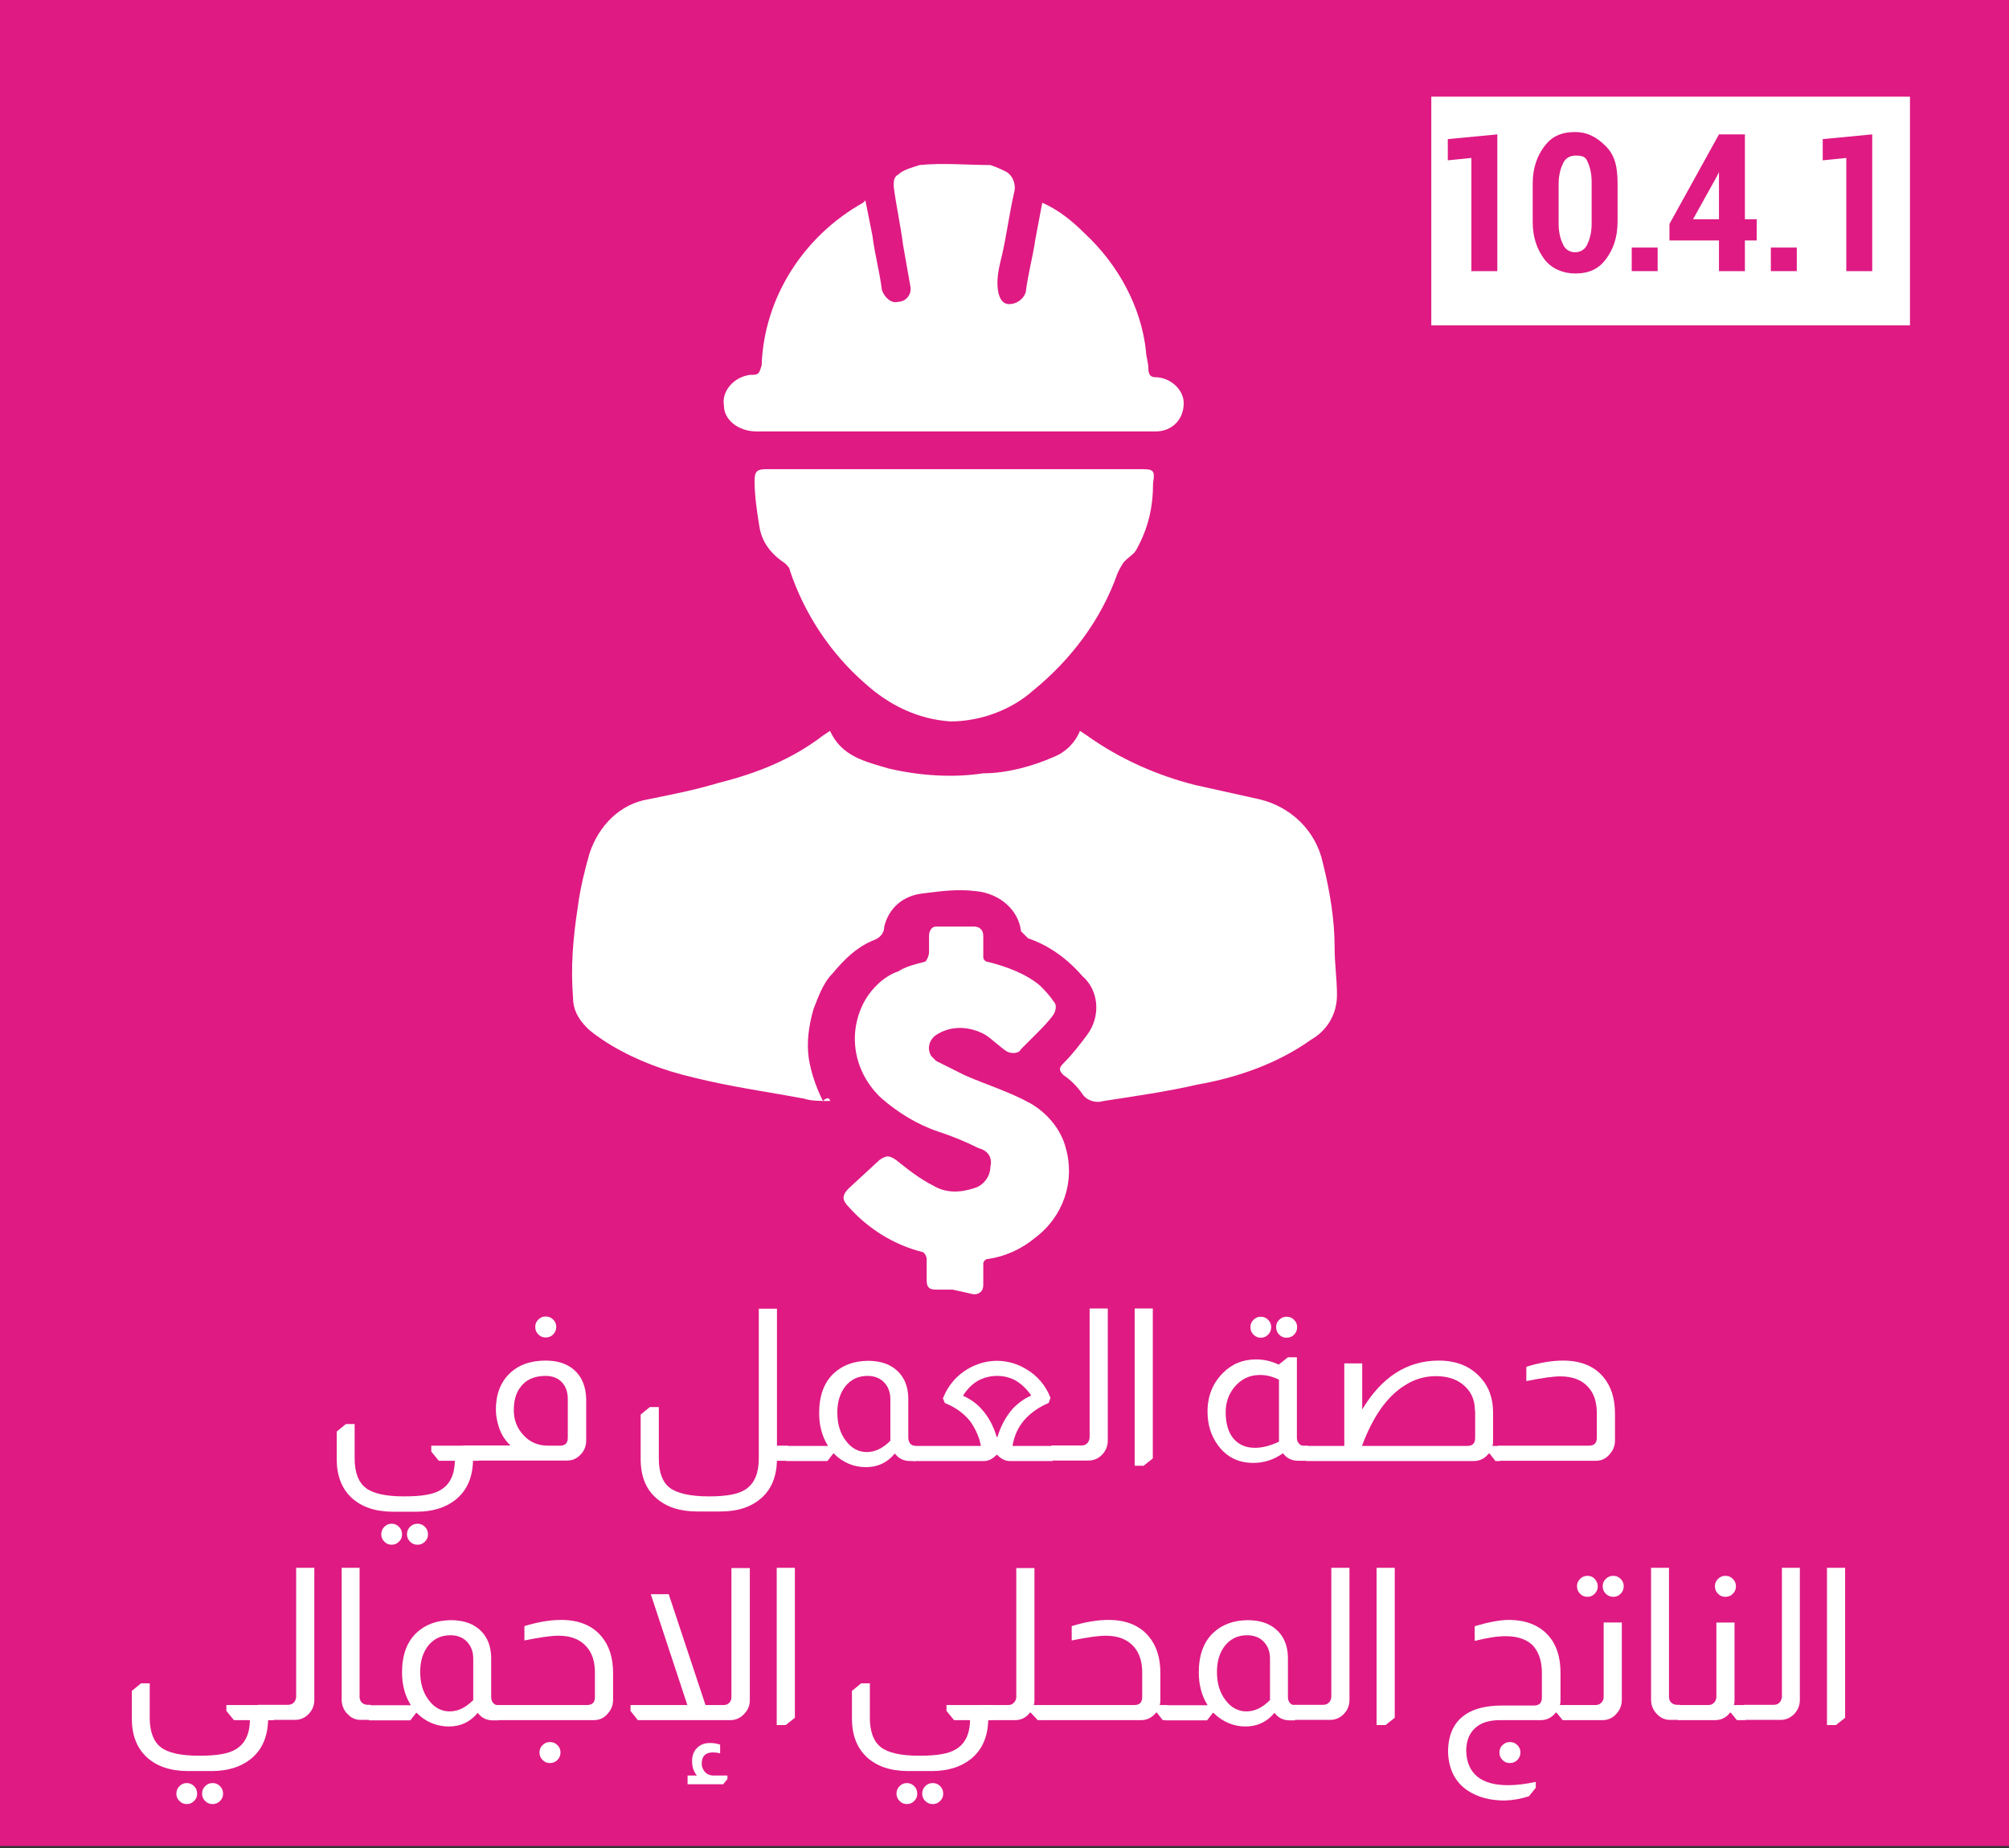 <?xml version="1.0" encoding="UTF-8"?><svg id="Layer_1" xmlns="http://www.w3.org/2000/svg" viewBox="0 0 85.2 78.4"><rect x="0" y="0" width="85.2" height="78.4" fill="#333333" stroke="none"/><defs><style>.cls-1{fill:#fff;}.cls-2{fill:#df1a83;}</style></defs><rect class="cls-2" y="-1.5" width="85.2" height="79.8"/><path class="cls-1" d="M35.2,46.7c-.4,0-.8,0-1.1-.1-1.6-.3-3.1-.5-4.7-.9-1.3-.3-2.6-.8-3.7-1.5-.3-.2-.6-.4-.8-.6-.4-.4-.6-.8-.6-1.3-.1-1.3,0-2.5,.2-3.8,.1-.8,.3-1.6,.5-2.3,.4-1.2,1.3-2.1,2.5-2.3,1-.2,2-.4,3-.7,1.6-.4,3.1-1,4.4-2l.3-.2c.5,1.1,1.5,1.3,2.5,1.6,1.3,.3,2.7,.4,4,.2,1,0,2.1-.3,3-.7,.5-.2,.9-.6,1.1-1.1l.3,.2c1.4,1,3,1.7,4.6,2.1l2.7,.6c1.3,.3,2.4,1.3,2.7,2.7,.3,1.2,.5,2.4,.5,3.6,0,.7,.1,1.3,.1,2,0,.8-.4,1.5-1.1,1.9-1.4,1-3.1,1.6-4.8,1.9-1.3,.3-2.7,.5-4,.7-.3,.1-.7,0-.9-.3s-.5-.6-.8-.8c-.2-.2-.2-.3,0-.5,.4-.4,.7-.8,1-1.2,.6-.8,.5-1.9-.2-2.5-.6-.7-1.4-1.3-2.3-1.6l-.3-.3c-.1-.9-.9-1.6-1.9-1.7-.8-.1-1.5,0-2.3,.1s-1.4,.6-1.6,1.4c0,.3-.2,.5-.5,.6-.7,.3-1.2,.8-1.7,1.4-.4,.4-.6,1-.8,1.5-.2,.7-.3,1.4-.2,2.1,.1,.6,.3,1.2,.6,1.8,.2-.2,.3-.1,.3,0Z"/><path class="cls-1" d="M36.7,8.5l.3,1.5c.1,.8,.3,1.5,.4,2.3,.1,.3,.4,.6,.7,.5h0c.3,0,.6-.3,.5-.7h0c-.1-.6-.2-1.1-.3-1.7-.1-.8-.3-1.7-.4-2.5,0-.2,0-.4,.2-.5,.2-.2,.6-.3,.9-.4,1-.1,2,0,3,0,.3,.1,.5,.2,.7,.3,.3,.2,.4,.6,.3,.9-.2,.9-.3,1.7-.5,2.6-.1,.4-.2,.8-.2,1.2s.1,.9,.5,.9c.3,0,.6-.2,.7-.5,.1-.8,.3-1.5,.4-2.2,.1-.5,.2-1.1,.3-1.6,.7,.3,1.3,.8,1.8,1.3,1.4,1.3,2.4,3.1,2.6,5,0,.2,.1,.5,.1,.7,0,.3,.1,.4,.3,.4,.6,0,1.2,.5,1.2,1.1h0c0,.7-.5,1.2-1.2,1.2h-16.9c-.8,0-1.4-.5-1.4-1.1-.1-.6,.4-1.2,1.1-1.3h.1c.3,0,.3-.1,.4-.4,.1-2.9,1.8-5.5,4.3-6.9l.1-.1Z"/><path class="cls-1" d="M40.3,30.6c-1.4-.1-2.6-.7-3.6-1.6-1.5-1.3-2.6-3-3.2-4.8,0-.1-.1-.2-.2-.3-.6-.4-1-.9-1.1-1.6-.1-.6-.2-1.3-.2-1.9,0-.4,.1-.5,.5-.5h15.8c.6,0,.7,0,.6,.6,0,1-.2,1.9-.7,2.8-.1,.2-.3,.3-.5,.5-.1,.1-.2,.3-.3,.5-.7,2-2,3.7-3.6,5-.9,.8-2.2,1.3-3.5,1.3Z"/><path class="cls-1" d="M40.4,54.7h-.7c-.3,0-.4-.1-.4-.4v-.9c0-.1-.1-.3-.2-.3h0c-1.2-.3-2.3-1-3.1-1.9-.3-.3-.3-.5,0-.8l1.3-1.2c.3-.2,.4-.2,.7,0,.5,.4,1,.8,1.6,1.1,.5,.3,1.1,.3,1.7,.1,.4-.1,.7-.5,.7-.9,.1-.4-.1-.7-.5-.8-.6-.3-1.1-.5-1.7-.7-.9-.3-1.7-.8-2.4-1.4-1.2-1.1-1.5-2.8-.7-4.2,.3-.5,.8-1,1.4-1.2,.3-.2,.7-.3,1.1-.4,.1,0,.2-.3,.2-.4v-.7c0-.2,.1-.4,.3-.4h1.6c.2,0,.4,.1,.4,.4v.9c0,.1,.1,.2,.2,.2,.8,.2,1.6,.5,2.2,1,.2,.2,.4,.4,.6,.7,.1,.1,.1,.3,0,.5h0c-.2,.3-.5,.6-.8,.9l-.6,.6c-.1,.2-.4,.2-.6,.1h0c-.3-.2-.6-.5-.9-.7-.7-.4-1.5-.4-2.1,0-.3,.2-.4,.6-.2,.9l.2,.2,1.2,.6c.9,.4,1.9,.7,2.8,1.2,.7,.4,1.3,1.1,1.5,1.9,.4,1.4-.1,2.9-1.3,3.8-.6,.5-1.3,.8-2,.9-.1,0-.2,.1-.2,.2v.9c0,.3-.2,.4-.4,.4l-.9-.2Z"/><rect class="cls-1" x="60.7" y="4.1" width="20.3" height="9.7"/><g><path class="cls-2" d="M61.4,6.8v-.9l2.1-.2v5.8h-1.1V6.7l-1,.1Z"/><path class="cls-2" d="M65,9.4v-1.6c0-.7,.2-1.2,.5-1.6s.7-.6,1.3-.6c.5,0,.9,.2,1.3,.6s.5,.9,.5,1.6v1.6c0,.7-.2,1.2-.5,1.6-.3,.4-.7,.6-1.3,.6-.5,0-1-.2-1.3-.6s-.5-.9-.5-1.6Zm1.1,.1c0,.4,.1,.7,.2,.9s.3,.3,.5,.3,.4-.1,.5-.3,.2-.5,.2-.9v-1.8c0-.4-.1-.7-.2-.9s-.3-.2-.5-.2-.4,.1-.5,.3c-.1,.2-.2,.5-.2,.9v1.7Z"/><path class="cls-2" d="M69.2,11.5v-1h1.1v1h-1.1Z"/><path class="cls-2" d="M70.8,9.5l2.1-3.8h1.1v3.6h.5v.9h-.5v1.3h-1.1v-1.3h-2.1v-.7Zm1-.2h1.1v-2h0l-.1,.2-1,1.8Z"/><path class="cls-2" d="M75.1,11.5v-1h1.1v1h-1.1Z"/><path class="cls-2" d="M77.3,6.8v-.9l2.1-.2v5.8h-1.1V6.7l-1,.1Z"/></g><g><path class="cls-1" d="M15.04,60.39v1.47c0,.59,.16,1.01,.47,1.25,.31,.24,.85,.36,1.63,.36s1.26-.09,1.56-.28c.38-.23,.58-.64,.59-1.23h-.68l-.32-.39v-.25h2.01v.64h-.24c-.02,.73-.27,1.28-.75,1.66-.42,.33-.97,.5-1.64,.5h-1c-.75,0-1.34-.2-1.77-.6-.41-.39-.62-.93-.62-1.63v-1.17l.39-.32h.38Zm1.57,4.24c.12,0,.22,.04,.31,.13s.13,.19,.13,.32-.04,.22-.13,.31-.19,.13-.31,.13-.22-.04-.31-.13-.13-.19-.13-.31,.04-.23,.13-.32,.19-.13,.31-.13Zm1.1,0c.12,0,.22,.04,.31,.13,.09,.09,.13,.19,.13,.32s-.04,.22-.13,.31c-.09,.09-.19,.13-.31,.13-.13,0-.23-.04-.32-.13s-.13-.19-.13-.31,.04-.23,.13-.32,.19-.13,.32-.13Z"/><path class="cls-1" d="M21.66,61.32c-.23-.21-.4-.47-.5-.78-.08-.25-.13-.5-.13-.75,0-.64,.19-1.15,.58-1.53,.38-.37,.89-.55,1.54-.55,.49,0,.89,.13,1.18,.38,.34,.29,.52,.71,.53,1.26v1.75c0,.23-.08,.44-.24,.6-.16,.17-.35,.25-.57,.25h-4.4v-.64h2.02Zm2.42-1.97c0-.34-.1-.59-.3-.77-.16-.14-.37-.22-.64-.22-.5,0-.86,.17-1.1,.52-.17,.24-.25,.55-.25,.94,0,.41,.14,.76,.4,1.04,.27,.31,.63,.46,1.07,.46h.49c.22,0,.33-.11,.33-.34v-1.63Zm-.94-3.51c.13,0,.23,.04,.32,.13,.09,.09,.13,.19,.13,.31s-.04,.23-.13,.32c-.09,.09-.19,.13-.32,.13s-.22-.04-.31-.13-.13-.19-.13-.32,.04-.22,.13-.31,.19-.13,.31-.13Z"/><path class="cls-1" d="M32.95,55.51v5.81h.46v.64h-.46c-.02,.68-.24,1.21-.66,1.58-.43,.38-1,.57-1.73,.57h-1c-.71,0-1.28-.18-1.71-.55-.46-.39-.68-.95-.68-1.68v-1.88l.39-.32h.38v2.18c0,.6,.16,1.02,.47,1.25s.87,.36,1.65,.36,1.28-.1,1.58-.31c.36-.25,.54-.68,.54-1.3v-6.35h.77Z"/><path class="cls-1" d="M35.11,61.32c-.25-.4-.37-.86-.37-1.38,0-.73,.2-1.29,.61-1.68,.37-.35,.85-.53,1.45-.54,.43,0,.79,.09,1.07,.28,.43,.29,.65,.74,.65,1.35v1.63c0,.08,.02,.16,.06,.22,.05,.08,.13,.12,.22,.13h.02v.64h-.22c-.27,0-.49-.1-.65-.32-.32,.39-.73,.58-1.23,.58s-.98-.19-1.36-.58h-.02l-.25,.32h-1.75v-.64h1.77Zm2.65-1.97c0-.31-.1-.56-.3-.75-.17-.16-.4-.24-.67-.24-.38,0-.69,.14-.93,.43-.23,.29-.35,.66-.35,1.12,0,.49,.12,.89,.37,1.21,.23,.31,.53,.47,.88,.47s.68-.16,1-.48v-1.76Z"/><path class="cls-1" d="M40,59.29c.21-.53,.56-.94,1.05-1.23,.4-.23,.81-.34,1.23-.34s.83,.11,1.22,.34c.5,.29,.85,.71,1.05,1.23l-.08,.22c-.41,.17-.75,.41-1.02,.71-.27,.31-.44,.68-.51,1.11h1.7v.64h-1.83c-.18,0-.35-.09-.52-.26h-.03c-.16,.17-.34,.26-.52,.26h-3.01v-.64h2.87c-.07-.37-.22-.71-.45-1.04-.27-.34-.63-.6-1.08-.78l-.09-.22Zm3.74-.09c-.2-.29-.42-.5-.68-.65-.24-.13-.5-.19-.77-.19s-.52,.06-.75,.17c-.26,.13-.5,.35-.7,.67,.31,.14,.58,.33,.8,.58,.28,.31,.49,.7,.63,1.17h.03c.15-.49,.37-.88,.65-1.2,.23-.24,.49-.43,.79-.56Z"/><path class="cls-1" d="M46.98,55.51v5.59c0,.23-.08,.43-.23,.59-.16,.17-.36,.26-.59,.26h-1.57v-.64h1.28c.11,0,.2-.04,.26-.12,.05-.07,.08-.14,.08-.23v-5.46h.76Z"/><path class="cls-1" d="M48.89,55.51v6.35l-.39,.31h-.38v-6.67h.77Z"/><path class="cls-1" d="M55,57.58v3.4c0,.11,.03,.19,.09,.25,.05,.06,.11,.09,.18,.09h.18v.64h-.38c-.28,0-.5-.1-.66-.32-.39,.28-.81,.41-1.26,.41-.63,0-1.13-.25-1.49-.74-.3-.4-.45-.88-.45-1.44,0-.65,.22-1.2,.65-1.63,.38-.39,.85-.58,1.41-.58,.32,0,.64,.07,.96,.22l.39-.31h.38Zm-.76,.94c-.26-.13-.53-.2-.8-.2-.46,0-.82,.18-1.11,.54-.23,.29-.35,.64-.35,1.04,0,.48,.11,.86,.34,1.13,.22,.25,.52,.38,.9,.38,.32,0,.66-.09,1.02-.26v-2.64Zm-.77-2.67c.12,0,.22,.04,.31,.13s.13,.19,.13,.31-.04,.23-.13,.32-.19,.13-.31,.13-.22-.04-.31-.13-.13-.19-.13-.32,.04-.22,.13-.31,.19-.13,.31-.13Zm1.09,0c.13,0,.23,.04,.32,.13s.13,.19,.13,.31-.04,.23-.13,.32-.19,.13-.32,.13-.22-.04-.31-.13-.13-.19-.13-.32,.04-.22,.13-.31,.19-.13,.31-.13Z"/><path class="cls-1" d="M57.76,59.8c.83-1.39,1.91-2.09,3.26-2.09,.71,0,1.29,.22,1.72,.67,.39,.4,.58,.91,.58,1.53v1.2c0,.08,0,.15-.03,.22h.32v.64h-.19l-.25-.32h-.03c-.17,.21-.38,.32-.63,.32h-7.12v-.64h1.62v-3.5h.76v1.98Zm4.79,.03c0-.48-.18-.85-.53-1.12-.29-.23-.67-.34-1.13-.34s-.91,.13-1.31,.39c-.76,.47-1.36,1.33-1.82,2.57h4.46c.23,0,.34-.11,.34-.34v-1.15Z"/><path class="cls-1" d="M64.74,57.97c.55-.17,1.07-.26,1.55-.26,.74,0,1.31,.23,1.7,.69,.34,.4,.5,.92,.5,1.56v1.14c0,.2-.06,.38-.19,.54-.16,.21-.36,.32-.62,.32h-4.14v-.64h3.84c.23,0,.34-.11,.34-.34v-1.04c0-.47-.12-.84-.37-1.11-.27-.3-.66-.45-1.18-.45-.31,0-.79,.07-1.44,.2v-.6Z"/><path class="cls-1" d="M6.35,71.39v1.47c0,.59,.16,1.01,.47,1.25,.31,.24,.85,.36,1.63,.36s1.26-.09,1.56-.28c.38-.23,.58-.64,.59-1.23h-.68l-.32-.39v-.25h2.01v.64h-.24c-.02,.73-.27,1.28-.75,1.66-.42,.33-.97,.5-1.64,.5h-1c-.75,0-1.34-.2-1.77-.6-.41-.39-.62-.93-.62-1.63v-1.17l.39-.32h.38Zm1.57,4.24c.12,0,.22,.04,.31,.13s.13,.19,.13,.32-.04,.22-.13,.31-.19,.13-.31,.13-.22-.04-.31-.13-.13-.19-.13-.31,.04-.23,.13-.32,.19-.13,.31-.13Zm1.1,0c.12,0,.22,.04,.31,.13,.09,.09,.13,.19,.13,.32s-.04,.22-.13,.31c-.09,.09-.19,.13-.31,.13-.13,0-.23-.04-.32-.13s-.13-.19-.13-.31,.04-.23,.13-.32,.19-.13,.32-.13Z"/><path class="cls-1" d="M13.33,66.51v5.59c0,.23-.08,.43-.23,.59-.16,.17-.36,.26-.59,.26h-1.57v-.64h1.28c.11,0,.2-.04,.26-.12,.05-.07,.08-.14,.08-.23v-5.46h.77Z"/><path class="cls-1" d="M15.25,66.51v5.46c0,.1,.03,.18,.09,.24,.07,.07,.15,.1,.25,.1h.12v.64h-.41c-.19,0-.36-.06-.5-.19-.2-.17-.31-.4-.31-.67v-5.59h.77Z"/><path class="cls-1" d="M17.42,72.32c-.25-.4-.37-.86-.37-1.38,0-.73,.2-1.29,.61-1.68,.37-.35,.85-.53,1.45-.54,.43,0,.79,.09,1.07,.28,.43,.29,.65,.74,.65,1.35v1.63c0,.08,.02,.16,.06,.22,.05,.08,.13,.12,.22,.13h.02v.64h-.22c-.27,0-.49-.1-.65-.32-.32,.39-.73,.58-1.23,.58s-.98-.19-1.36-.58h-.02l-.25,.32h-1.75v-.64h1.77Zm2.65-1.97c0-.31-.1-.56-.3-.75-.17-.16-.4-.24-.67-.24-.38,0-.69,.14-.93,.43-.23,.29-.35,.66-.35,1.12,0,.49,.12,.89,.37,1.21,.23,.31,.53,.47,.88,.47s.68-.16,1-.48v-1.76Z"/><path class="cls-1" d="M22.25,68.97c.55-.17,1.07-.26,1.55-.26,.74,0,1.31,.23,1.7,.69,.34,.4,.5,.92,.5,1.56v1.14c0,.2-.06,.38-.19,.54-.16,.21-.36,.32-.62,.32h-4.14v-.64h3.84c.23,0,.34-.11,.34-.34v-1.04c0-.47-.12-.84-.37-1.11-.27-.3-.66-.45-1.18-.45-.31,0-.79,.07-1.44,.2v-.6Zm1.07,4.92c.13,0,.23,.04,.32,.13s.13,.19,.13,.31-.04,.23-.13,.32-.19,.13-.32,.13-.22-.04-.31-.13-.13-.19-.13-.32,.04-.22,.13-.31,.19-.13,.31-.13Z"/><path class="cls-1" d="M31.8,66.51v5.59c0,.21-.06,.39-.19,.54-.17,.21-.38,.32-.63,.32h-3.93l-.31-.39v-.25h2.41l-1.55-4.7h.76l1.56,4.7h.77c.11,0,.19-.04,.26-.12,.05-.07,.07-.14,.07-.23v-5.46h.77Zm-2.26,8.78c-.13-.16-.19-.36-.19-.59s.07-.42,.21-.56c.14-.14,.32-.21,.55-.21,.14,0,.28,.02,.43,.07v.37c-.11-.03-.21-.04-.31-.04-.31,0-.47,.16-.47,.48,0,.11,.04,.22,.11,.32,.1,.12,.23,.18,.4,.18h.58v.15l-.18,.22h-1.51v-.37h.4Z"/><path class="cls-1" d="M33.71,66.51v6.35l-.39,.31h-.38v-6.67h.77Z"/><path class="cls-1" d="M36.89,71.39v1.47c0,.59,.16,1.01,.47,1.25,.31,.24,.85,.36,1.63,.36s1.26-.09,1.56-.28c.38-.23,.58-.64,.59-1.23h-.68l-.32-.39v-.25h2.01v.64h-.24c-.02,.73-.27,1.28-.75,1.66-.42,.33-.97,.5-1.64,.5h-1c-.75,0-1.34-.2-1.77-.6-.41-.39-.62-.93-.62-1.63v-1.17l.39-.32h.38Zm1.57,4.24c.12,0,.22,.04,.31,.13s.13,.19,.13,.32-.04,.22-.13,.31-.19,.13-.31,.13-.22-.04-.31-.13-.13-.19-.13-.31,.04-.23,.13-.32,.19-.13,.31-.13Zm1.1,0c.12,0,.22,.04,.31,.13,.09,.09,.13,.19,.13,.32s-.04,.22-.13,.31c-.09,.09-.19,.13-.31,.13-.13,0-.23-.04-.32-.13s-.13-.19-.13-.31,.04-.23,.13-.32,.19-.13,.32-.13Z"/><path class="cls-1" d="M43.87,66.51v5.59c0,.07,0,.14-.03,.22h.48v.64h-.31l-.3-.32h-.03c-.16,.21-.37,.32-.63,.32h-1.57v-.64h1.28c.11,0,.2-.04,.27-.14,.05-.06,.07-.13,.07-.21v-5.46h.77Z"/><path class="cls-1" d="M45.46,68.97c.55-.17,1.07-.26,1.55-.26,.74,0,1.31,.23,1.7,.69,.34,.4,.5,.92,.5,1.56v1.14c0,.07,0,.14-.03,.22h.32v.64h-.19l-.25-.32h-.03c-.17,.21-.38,.32-.63,.32h-4.14v-.64h3.84c.23,0,.34-.11,.34-.34v-1.04c0-.47-.12-.84-.37-1.11-.27-.3-.66-.45-1.18-.45-.31,0-.79,.07-1.44,.2v-.6Z"/><path class="cls-1" d="M51.21,72.32c-.25-.4-.37-.86-.37-1.38,0-.73,.2-1.29,.61-1.68,.37-.35,.85-.53,1.45-.54,.43,0,.79,.09,1.07,.28,.43,.29,.65,.74,.65,1.35v1.63c0,.08,.02,.16,.06,.22,.05,.08,.13,.12,.22,.13h.02v.64h-.22c-.27,0-.49-.1-.65-.32-.32,.39-.74,.58-1.23,.58s-.97-.19-1.36-.58h-.02l-.25,.32h-1.75v-.64h1.77Zm2.65-1.97c0-.31-.1-.56-.3-.75-.17-.16-.4-.24-.67-.24-.38,0-.69,.14-.93,.43-.23,.29-.35,.66-.35,1.12,0,.49,.12,.89,.37,1.21,.23,.31,.53,.47,.88,.47s.68-.16,1-.48v-1.76Z"/><path class="cls-1" d="M57.23,66.51v5.59c0,.23-.08,.43-.23,.59-.16,.17-.36,.26-.59,.26h-1.57v-.64h1.28c.11,0,.2-.04,.26-.12,.05-.07,.08-.14,.08-.23v-5.46h.76Z"/><path class="cls-1" d="M59.15,66.51v6.35l-.39,.31h-.38v-6.67h.77Z"/><path class="cls-1" d="M62.56,68.97c.58-.17,1.06-.26,1.42-.26,.74,0,1.31,.23,1.7,.68,.34,.39,.5,.91,.5,1.57v1.14c0,.08,0,.15-.03,.22h.31v.64h-.19l-.26-.32h-.03c-.17,.21-.38,.32-.63,.32h-1.74c-.56,0-.97,.17-1.21,.52-.14,.19-.21,.44-.22,.76,.02,.98,.62,1.48,1.77,1.48,.37,0,.76-.05,1.18-.14v.25l-.29,.36c-.34,.11-.69,.17-1.03,.18-.62,0-1.13-.14-1.55-.41-.56-.37-.84-.94-.85-1.7,.01-.61,.2-1.08,.56-1.4,.39-.35,.97-.52,1.75-.52h1.34c.22,0,.33-.11,.33-.34v-1.04c0-.46-.11-.82-.32-1.09-.25-.31-.66-.47-1.22-.47-.35,0-.79,.07-1.31,.2v-.6Zm1.47,4.92c.13,0,.23,.04,.32,.13s.13,.19,.13,.31-.04,.23-.13,.32-.19,.13-.32,.13-.22-.04-.31-.13-.13-.19-.13-.32,.04-.22,.13-.31,.19-.13,.31-.13Z"/><path class="cls-1" d="M68.78,68.82v3.28c0,.22-.07,.41-.22,.58-.16,.19-.36,.28-.6,.28h-1.57v-.64h1.28c.1,0,.19-.04,.25-.11,.06-.06,.09-.14,.09-.23v-3.16h.77Zm-1.46-1.98c.13,0,.23,.04,.31,.13s.13,.19,.13,.31-.04,.23-.13,.32-.19,.13-.31,.13-.22-.04-.31-.13-.13-.19-.13-.32,.04-.22,.13-.31,.19-.13,.31-.13Zm1.1,0c.12,0,.22,.04,.31,.13s.13,.19,.13,.31-.04,.23-.13,.32-.19,.13-.31,.13-.23-.04-.32-.13-.13-.19-.13-.32,.04-.22,.13-.31,.19-.13,.32-.13Z"/><path class="cls-1" d="M70.78,66.51v5.46c0,.1,.03,.18,.09,.24,.07,.07,.15,.1,.25,.1h.12v.64h-.41c-.19,0-.36-.06-.5-.19-.2-.17-.31-.4-.31-.67v-5.59h.77Z"/><path class="cls-1" d="M73.56,68.82v3.28c0,.07,0,.14-.03,.22h.48v.64h-.35l-.26-.32h-.03c-.16,.21-.37,.32-.63,.32h-1.57v-.64h1.28c.1,0,.17-.03,.23-.09,.07-.07,.11-.15,.11-.25v-3.16h.76Zm-.39-1.98c.13,0,.23,.04,.32,.13s.13,.19,.13,.31-.04,.23-.13,.32-.19,.13-.32,.13-.22-.04-.31-.13-.13-.19-.13-.32,.04-.22,.13-.31,.19-.13,.31-.13Z"/><path class="cls-1" d="M76.33,66.51v5.59c0,.23-.08,.43-.23,.59-.16,.17-.36,.26-.58,.26h-1.57v-.64h1.28c.11,0,.2-.04,.26-.12,.05-.07,.08-.14,.08-.23v-5.46h.77Z"/><path class="cls-1" d="M78.25,66.51v6.35l-.39,.31h-.38v-6.67h.76Z"/></g></svg>